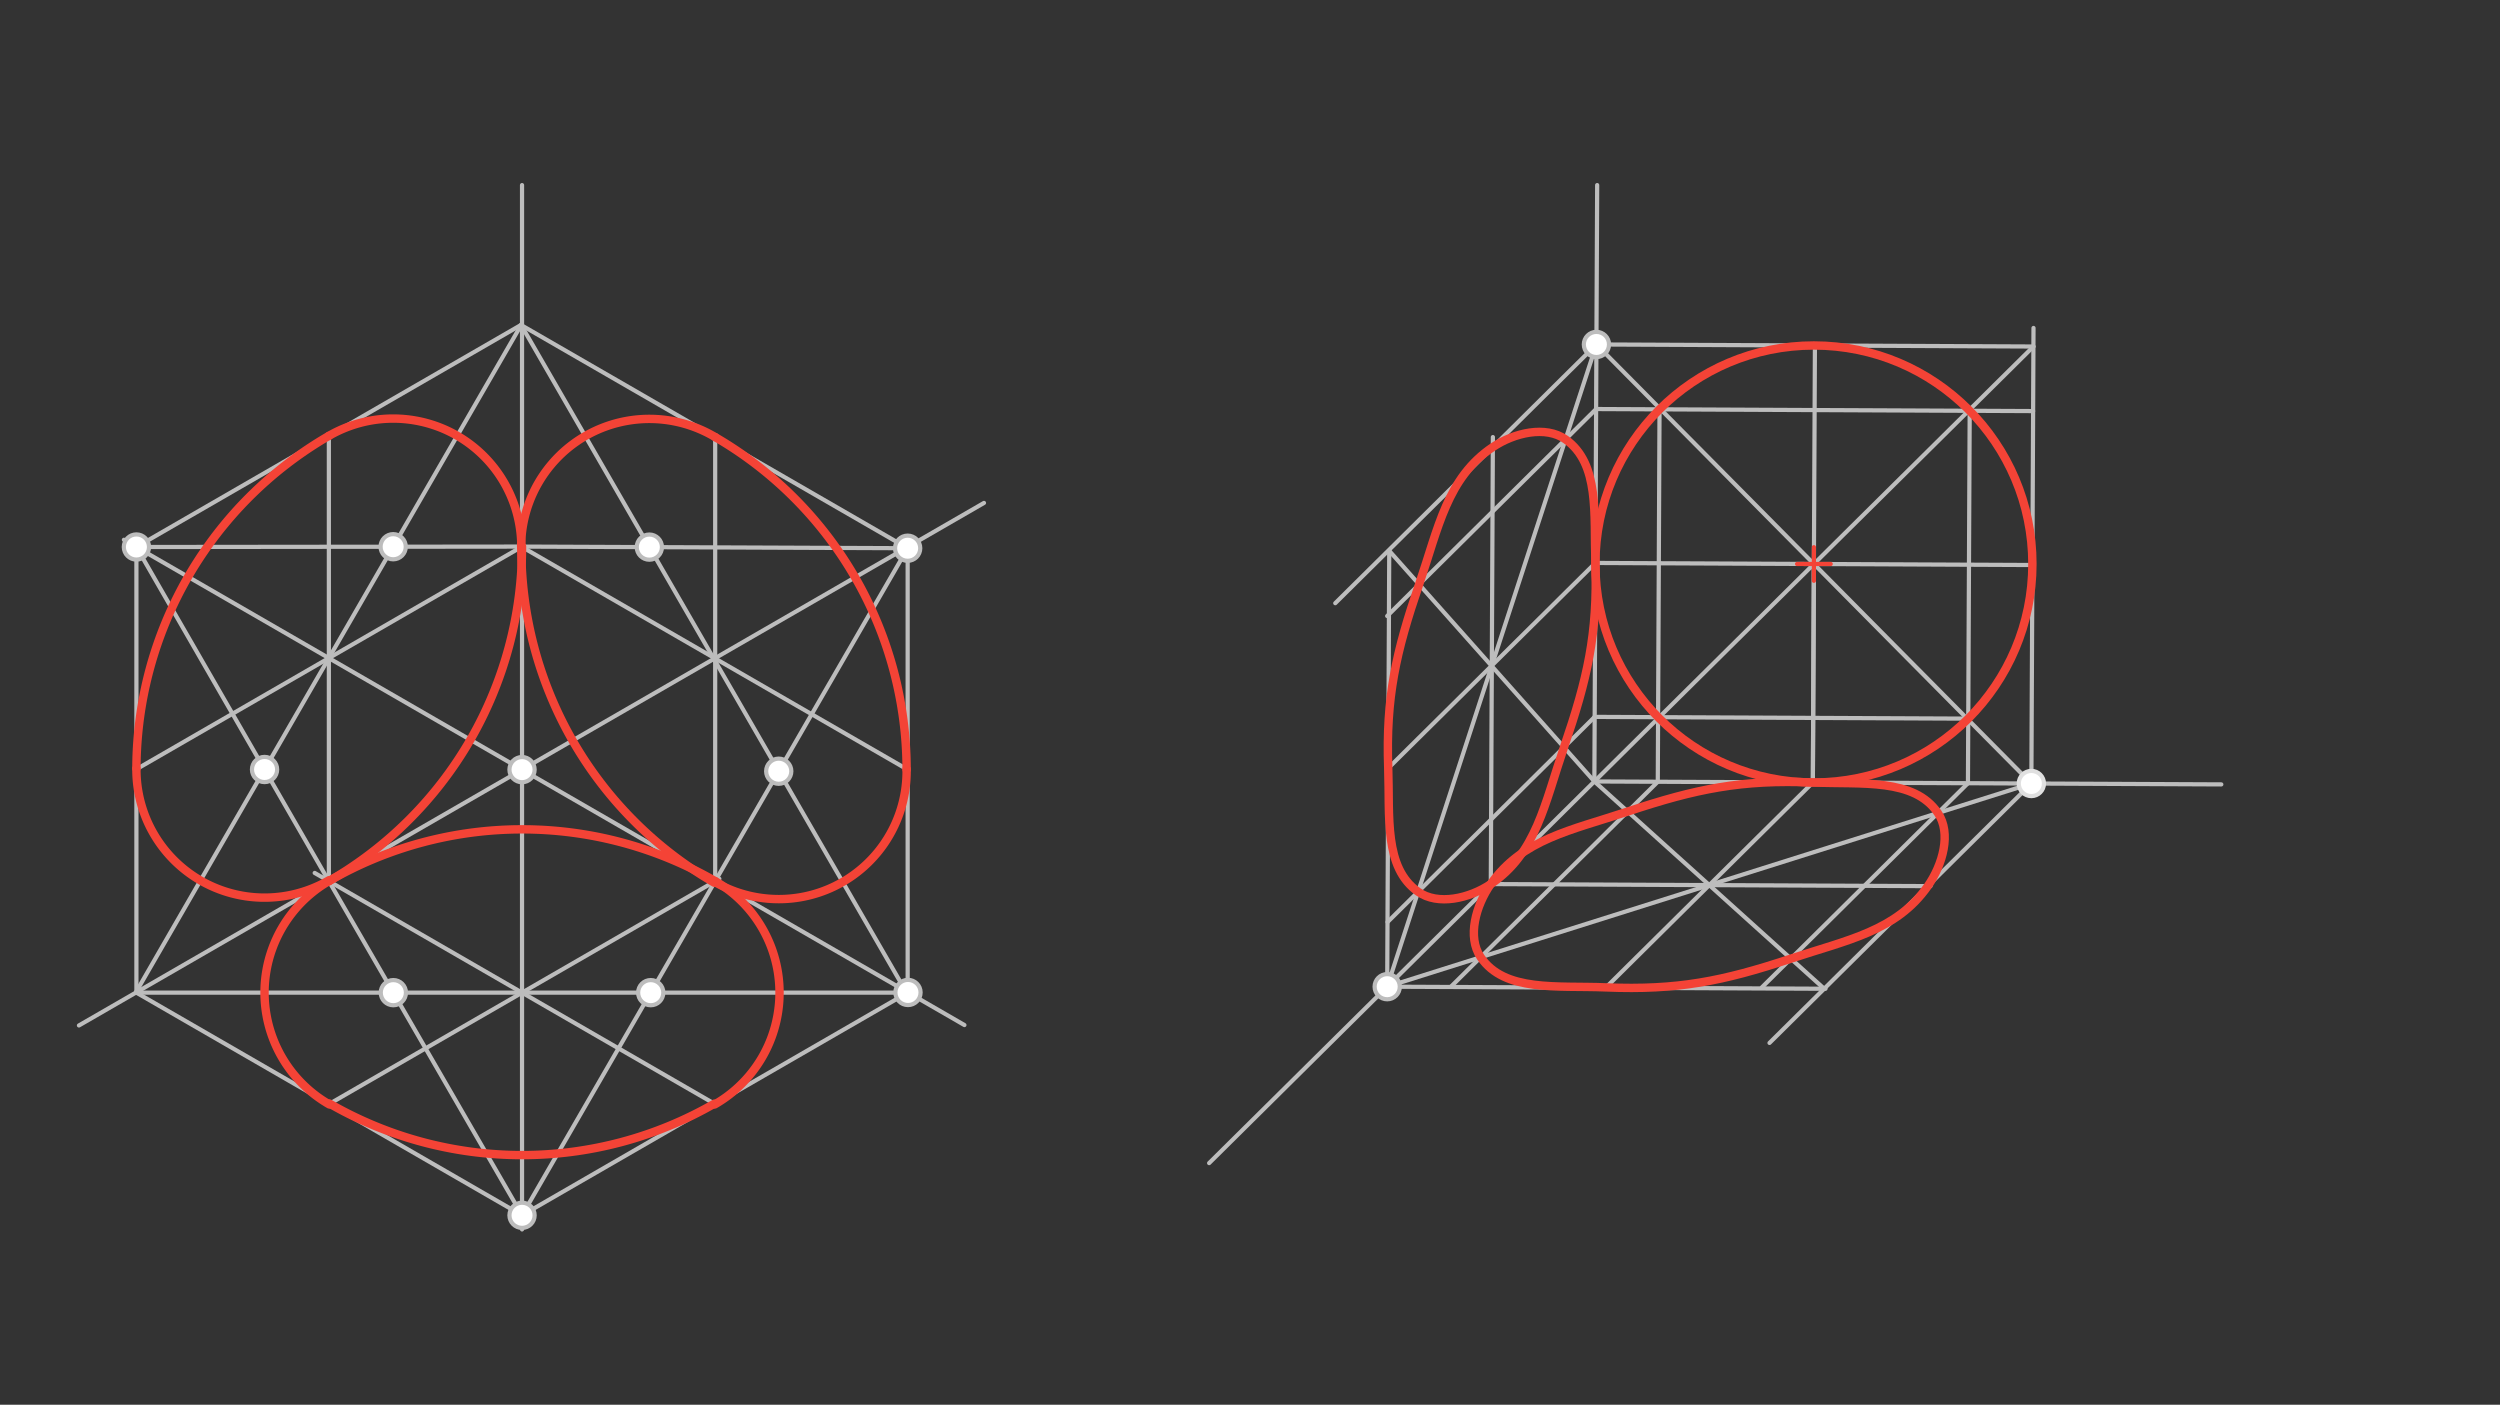 <svg xmlns="http://www.w3.org/2000/svg" class="svg--1it" height="100%" preserveAspectRatio="xMidYMid meet" viewBox="0 0 595.276 334.488" width="100%"><rect x="0" y="0" width="595.276" height="334.488" fill="#333333" stroke="none"/><defs><marker id="marker-arrow" markerHeight="16" markerUnits="userSpaceOnUse" markerWidth="24" orient="auto-start-reverse" refX="24" refY="4" viewBox="0 0 24 8"><path d="M 0 0 L 24 4 L 0 8 z" stroke="inherit"></path></marker></defs><g class="aux-layer--1FB"><g class="element--2qn"><line stroke="#BDBDBD" stroke-dasharray="none" stroke-linecap="round" stroke-width="1" x1="124.302" x2="124.302" y1="292.74" y2="44.073"></line></g><g class="element--2qn"><line stroke="#BDBDBD" stroke-dasharray="none" stroke-linecap="round" stroke-width="1" x1="229.635" x2="29.504" y1="244.073" y2="128.527"></line></g><g class="element--2qn"><line stroke="#BDBDBD" stroke-dasharray="none" stroke-linecap="round" stroke-width="1" x1="124.302" x2="18.799" y1="183.259" y2="244.171"></line></g><g class="element--2qn"><line stroke="#BDBDBD" stroke-dasharray="none" stroke-linecap="round" stroke-width="1" x1="124.302" x2="234.296" y1="183.259" y2="119.753"></line></g><g class="element--2qn"><line stroke="#BDBDBD" stroke-dasharray="none" stroke-linecap="round" stroke-width="1" x1="380.302" x2="379.635" y1="44.073" y2="186.073"></line></g><g class="element--2qn"><line stroke="#BDBDBD" stroke-dasharray="none" stroke-linecap="round" stroke-width="1" x1="379.635" x2="528.915" y1="186.073" y2="186.774"></line></g><g class="element--2qn"><line stroke="#BDBDBD" stroke-dasharray="none" stroke-linecap="round" stroke-width="1" x1="379.635" x2="287.907" y1="186.073" y2="276.944"></line></g><g class="element--2qn"><line stroke="#BDBDBD" stroke-dasharray="none" stroke-linecap="round" stroke-width="1" x1="216.202" x2="123.753" y1="236.317" y2="289.693"></line></g><g class="element--2qn"><line stroke="#BDBDBD" stroke-dasharray="none" stroke-linecap="round" stroke-width="1" x1="124.302" x2="32.482" y1="289.376" y2="236.363"></line></g><g class="element--2qn"><line stroke="#BDBDBD" stroke-dasharray="none" stroke-linecap="round" stroke-width="1" x1="32.482" x2="216.202" y1="236.363" y2="236.363"></line></g><g class="element--2qn"><line stroke="#BDBDBD" stroke-dasharray="none" stroke-linecap="round" stroke-width="1" x1="124.302" x2="78.392" y1="236.363" y2="262.869"></line></g><g class="element--2qn"><line stroke="#BDBDBD" stroke-dasharray="none" stroke-linecap="round" stroke-width="1" x1="124.302" x2="171.28" y1="236.363" y2="209.241"></line></g><g class="element--2qn"><line stroke="#BDBDBD" stroke-dasharray="none" stroke-linecap="round" stroke-width="1" x1="124.302" x2="170.095" y1="236.363" y2="262.802"></line></g><g class="element--2qn"><line stroke="#BDBDBD" stroke-dasharray="none" stroke-linecap="round" stroke-width="1" x1="124.302" x2="74.931" y1="236.363" y2="207.859"></line></g><g class="element--2qn"><line stroke="#BDBDBD" stroke-dasharray="none" stroke-linecap="round" stroke-width="1" x1="124.302" x2="78.312" y1="289.376" y2="209.811"></line></g><g class="element--2qn"><line stroke="#BDBDBD" stroke-dasharray="none" stroke-linecap="round" stroke-width="1" x1="124.302" x2="170.292" y1="289.376" y2="209.811"></line></g><g class="element--2qn"><line stroke="#BDBDBD" stroke-dasharray="none" stroke-linecap="round" stroke-width="1" x1="32.482" x2="32.482" y1="236.363" y2="128.527"></line></g><g class="element--2qn"><line stroke="#BDBDBD" stroke-dasharray="none" stroke-linecap="round" stroke-width="1" x1="32.482" x2="124.129" y1="130.246" y2="77.334"></line></g><g class="element--2qn"><line stroke="#BDBDBD" stroke-dasharray="none" stroke-linecap="round" stroke-width="1" x1="124.129" x2="32.356" y1="77.334" y2="236.29"></line></g><g class="element--2qn"><line stroke="#BDBDBD" stroke-dasharray="none" stroke-linecap="round" stroke-width="1" x1="78.306" x2="78.306" y1="156.703" y2="103.79"></line></g><g class="element--2qn"><line stroke="#BDBDBD" stroke-dasharray="none" stroke-linecap="round" stroke-width="1" x1="78.306" x2="78.306" y1="156.703" y2="209.811"></line></g><g class="element--2qn"><line stroke="#BDBDBD" stroke-dasharray="none" stroke-linecap="round" stroke-width="1" x1="78.306" x2="124.344" y1="156.703" y2="130.123"></line></g><g class="element--2qn"><line stroke="#BDBDBD" stroke-dasharray="none" stroke-linecap="round" stroke-width="1" x1="78.306" x2="32.791" y1="156.703" y2="182.981"></line></g><g class="element--2qn"><line stroke="#BDBDBD" stroke-dasharray="none" stroke-linecap="round" stroke-width="1" x1="32.482" x2="124.302" y1="130.246" y2="130.147"></line></g><g class="element--2qn"><line stroke="#BDBDBD" stroke-dasharray="none" stroke-linecap="round" stroke-width="1" x1="32.482" x2="78.306" y1="130.246" y2="209.815"></line></g><g class="element--2qn"><line stroke="#BDBDBD" stroke-dasharray="none" stroke-linecap="round" stroke-width="1" x1="216.122" x2="216.122" y1="236.363" y2="130.536"></line></g><g class="element--2qn"><line stroke="#BDBDBD" stroke-dasharray="none" stroke-linecap="round" stroke-width="1" x1="216.122" x2="124.09" y1="130.536" y2="77.401"></line></g><g class="element--2qn"><line stroke="#BDBDBD" stroke-dasharray="none" stroke-linecap="round" stroke-width="1" x1="124.09" x2="215.931" y1="77.401" y2="236.474"></line></g><g class="element--2qn"><line stroke="#BDBDBD" stroke-dasharray="none" stroke-linecap="round" stroke-width="1" x1="170.292" x2="170.292" y1="209.811" y2="103.969"></line></g><g class="element--2qn"><line stroke="#BDBDBD" stroke-dasharray="none" stroke-linecap="round" stroke-width="1" x1="124.129" x2="216.205" y1="130.147" y2="183.307"></line></g><g class="element--2qn"><line stroke="#BDBDBD" stroke-dasharray="none" stroke-linecap="round" stroke-width="1" x1="216.122" x2="124.129" y1="130.536" y2="130.147"></line></g><g class="element--2qn"><line stroke="#BDBDBD" stroke-dasharray="none" stroke-linecap="round" stroke-width="1" x1="216.122" x2="170.292" y1="130.536" y2="209.811"></line></g><g class="element--2qn"><line stroke="#BDBDBD" stroke-dasharray="none" stroke-linecap="round" stroke-width="1" x1="483.689" x2="484.199" y1="186.561" y2="78.094"></line></g><g class="element--2qn"><line stroke="#BDBDBD" stroke-dasharray="none" stroke-linecap="round" stroke-width="1" x1="380.124" x2="484.178" y1="82.019" y2="82.507"></line></g><g class="element--2qn"><line stroke="#BDBDBD" stroke-dasharray="none" stroke-linecap="round" stroke-width="1" x1="483.689" x2="421.34" y1="186.561" y2="248.328"></line></g><g class="element--2qn"><line stroke="#BDBDBD" stroke-dasharray="none" stroke-linecap="round" stroke-width="1" x1="330.307" x2="434.668" y1="234.941" y2="235.431"></line></g><g class="element--2qn"><line stroke="#BDBDBD" stroke-dasharray="none" stroke-linecap="round" stroke-width="1" x1="380.124" x2="317.941" y1="82.019" y2="143.621"></line></g><g class="element--2qn"><line stroke="#BDBDBD" stroke-dasharray="none" stroke-linecap="round" stroke-width="1" x1="330.307" x2="330.794" y1="234.941" y2="131.154"></line></g><g class="element--2qn"><line stroke="#BDBDBD" stroke-dasharray="none" stroke-linecap="round" stroke-width="1" x1="380.124" x2="483.689" y1="82.019" y2="186.561"></line></g><g class="element--2qn"><line stroke="#BDBDBD" stroke-dasharray="none" stroke-linecap="round" stroke-width="1" x1="379.635" x2="484.178" y1="186.073" y2="82.507"></line></g><g class="element--2qn"><line stroke="#BDBDBD" stroke-dasharray="none" stroke-linecap="round" stroke-width="1" x1="431.907" x2="432.151" y1="134.29" y2="82.263"></line></g><g class="element--2qn"><line stroke="#BDBDBD" stroke-dasharray="none" stroke-linecap="round" stroke-width="1" x1="431.907" x2="431.662" y1="134.29" y2="186.317"></line></g><g class="element--2qn"><line stroke="#BDBDBD" stroke-dasharray="none" stroke-linecap="round" stroke-width="1" x1="431.907" x2="379.88" y1="134.29" y2="134.046"></line></g><g class="element--2qn"><line stroke="#BDBDBD" stroke-dasharray="none" stroke-linecap="round" stroke-width="1" x1="431.907" x2="431.662" y1="134.29" y2="186.317"></line></g><g class="element--2qn"><line stroke="#BDBDBD" stroke-dasharray="none" stroke-linecap="round" stroke-width="1" x1="431.907" x2="483.934" y1="134.29" y2="134.534"></line></g><g class="element--2qn"><line stroke="#BDBDBD" stroke-dasharray="none" stroke-linecap="round" stroke-width="1" x1="380.052" x2="484.106" y1="97.396" y2="97.884"></line></g><g class="element--2qn"><line stroke="#BDBDBD" stroke-dasharray="none" stroke-linecap="round" stroke-width="1" x1="395.152" x2="394.736" y1="97.467" y2="186.144"></line></g><g class="element--2qn"><line stroke="#BDBDBD" stroke-dasharray="none" stroke-linecap="round" stroke-width="1" x1="469.005" x2="468.589" y1="97.813" y2="186.491"></line></g><g class="element--2qn"><line stroke="#BDBDBD" stroke-dasharray="none" stroke-linecap="round" stroke-width="1" x1="468.661" x2="379.708" y1="171.114" y2="170.696"></line></g><g class="element--2qn"><line stroke="#BDBDBD" stroke-dasharray="none" stroke-linecap="round" stroke-width="1" x1="379.635" x2="434.361" y1="186.073" y2="235.429"></line></g><g class="element--2qn"><line stroke="#BDBDBD" stroke-dasharray="none" stroke-linecap="round" stroke-width="1" x1="483.689" x2="330.307" y1="186.561" y2="234.941"></line></g><g class="element--2qn"><line stroke="#BDBDBD" stroke-dasharray="none" stroke-linecap="round" stroke-width="1" x1="431.662" x2="382.411" y1="186.317" y2="235.108"></line></g><g class="element--2qn"><line stroke="#BDBDBD" stroke-dasharray="none" stroke-linecap="round" stroke-width="1" x1="406.998" x2="459.663" y1="210.751" y2="210.998"></line></g><g class="element--2qn"><line stroke="#BDBDBD" stroke-dasharray="none" stroke-linecap="round" stroke-width="1" x1="406.998" x2="354.97" y1="210.751" y2="210.507"></line></g><g class="element--2qn"><line stroke="#BDBDBD" stroke-dasharray="none" stroke-linecap="round" stroke-width="1" x1="394.736" x2="345.534" y1="186.144" y2="234.886"></line></g><g class="element--2qn"><line stroke="#BDBDBD" stroke-dasharray="none" stroke-linecap="round" stroke-width="1" x1="468.589" x2="419.51" y1="186.491" y2="235.111"></line></g><g class="element--2qn"><line stroke="#BDBDBD" stroke-dasharray="none" stroke-linecap="round" stroke-width="1" x1="379.635" x2="330.794" y1="186.073" y2="131.154"></line></g><g class="element--2qn"><line stroke="#BDBDBD" stroke-dasharray="none" stroke-linecap="round" stroke-width="1" x1="380.124" x2="330.307" y1="82.019" y2="234.941"></line></g><g class="element--2qn"><line stroke="#BDBDBD" stroke-dasharray="none" stroke-linecap="round" stroke-width="1" x1="379.88" x2="330.484" y1="134.046" y2="182.98"></line></g><g class="element--2qn"><line stroke="#BDBDBD" stroke-dasharray="none" stroke-linecap="round" stroke-width="1" x1="355.215" x2="354.971" y1="158.48" y2="210.507"></line></g><g class="element--2qn"><line stroke="#BDBDBD" stroke-dasharray="none" stroke-linecap="round" stroke-width="1" x1="355.215" x2="355.471" y1="158.48" y2="104.078"></line></g><g class="element--2qn"><line stroke="#BDBDBD" stroke-dasharray="none" stroke-linecap="round" stroke-width="1" x1="380.052" x2="330.301" y1="97.396" y2="146.682"></line></g><g class="element--2qn"><line stroke="#BDBDBD" stroke-dasharray="none" stroke-linecap="round" stroke-width="1" x1="379.708" x2="330.399" y1="170.696" y2="219.544"></line></g><g class="element--2qn"><circle cx="216.202" cy="236.317" r="3" stroke="#BDBDBD" stroke-width="1" fill="#ffffff"></circle>}</g><g class="element--2qn"><circle cx="124.302" cy="289.376" r="3" stroke="#BDBDBD" stroke-width="1" fill="#ffffff"></circle>}</g><g class="element--2qn"><circle cx="124.302" cy="183.259" r="3" stroke="#BDBDBD" stroke-width="1" fill="#ffffff"></circle>}</g><g class="element--2qn"><circle cx="93.66" cy="236.363" r="3" stroke="#BDBDBD" stroke-width="1" fill="#ffffff"></circle>}</g><g class="element--2qn"><circle cx="154.944" cy="236.363" r="3" stroke="#BDBDBD" stroke-width="1" fill="#ffffff"></circle>}</g><g class="element--2qn"><circle cx="32.482" cy="130.246" r="3" stroke="#BDBDBD" stroke-width="1" fill="#ffffff"></circle>}</g><g class="element--2qn"><circle cx="93.619" cy="130.18" r="3" stroke="#BDBDBD" stroke-width="1" fill="#ffffff"></circle>}</g><g class="element--2qn"><circle cx="62.993" cy="183.225" r="3" stroke="#BDBDBD" stroke-width="1" fill="#ffffff"></circle>}</g><g class="element--2qn"><circle cx="216.122" cy="130.536" r="3" stroke="#BDBDBD" stroke-width="1" fill="#ffffff"></circle>}</g><g class="element--2qn"><circle cx="154.617" cy="130.276" r="3" stroke="#BDBDBD" stroke-width="1" fill="#ffffff"></circle>}</g><g class="element--2qn"><circle cx="185.424" cy="183.636" r="3" stroke="#BDBDBD" stroke-width="1" fill="#ffffff"></circle>}</g><g class="element--2qn"><circle cx="483.689" cy="186.561" r="3" stroke="#E0E0E0" stroke-width="1" fill="#ffffff"></circle>}</g><g class="element--2qn"><circle cx="330.307" cy="234.941" r="3" stroke="#BDBDBD" stroke-width="1" fill="#ffffff"></circle>}</g><g class="element--2qn"><circle cx="380.124" cy="82.019" r="3" stroke="#BDBDBD" stroke-width="1" fill="#ffffff"></circle>}</g></g><g class="main-layer--3Vd"><g class="element--2qn"><path d="M 170.292 209.811 A 91.9 91.9 0 0 0 78.312 209.811" fill="none" stroke="#F44336" stroke-dasharray="none" stroke-linecap="round" stroke-width="2"></path></g><g class="element--2qn"><path d="M 170.095 262.802 A 91.783 91.783 0 0 1 78.451 262.768" fill="none" stroke="#F44336" stroke-dasharray="none" stroke-linecap="round" stroke-width="2"></path></g><g class="element--2qn"><path d="M 78.312 209.811 A 30.669 30.669 0 0 0 78.411 262.973" fill="none" stroke="#F44336" stroke-dasharray="none" stroke-linecap="round" stroke-width="2"></path></g><g class="element--2qn"><path d="M 170.292 209.811 A 30.669 30.669 0 0 1 170.193 262.973" fill="none" stroke="#F44336" stroke-dasharray="none" stroke-linecap="round" stroke-width="2"></path></g><g class="element--2qn"><path d="M 124.302 130.147 A 91.82 91.82 0 0 1 78.306 209.815" fill="none" stroke="#F44336" stroke-dasharray="none" stroke-linecap="round" stroke-width="2"></path></g><g class="element--2qn"><path d="M 78.306 103.79 A 91.82 91.82 0 0 0 32.482 182.98" fill="none" stroke="#F44336" stroke-dasharray="none" stroke-linecap="round" stroke-width="2"></path></g><g class="element--2qn"><path d="M 32.482 182.98 A 30.511 30.511 0 0 0 78.35 209.59" fill="none" stroke="#F44336" stroke-dasharray="none" stroke-linecap="round" stroke-width="2"></path></g><g class="element--2qn"><path d="M 78.306 103.79 A 30.511 30.511 0 0 1 124.129 130.345" fill="none" stroke="#F44336" stroke-dasharray="none" stroke-linecap="round" stroke-width="2"></path></g><g class="element--2qn"><path d="M 124.129 130.147 A 91.994 91.994 0 0 0 170.079 210.179" fill="none" stroke="#F44336" stroke-dasharray="none" stroke-linecap="round" stroke-width="2"></path></g><g class="element--2qn"><path d="M 170.292 104.076 A 91.569 91.569 0 0 1 215.871 183.259" fill="none" stroke="#F44336" stroke-dasharray="none" stroke-linecap="round" stroke-width="2"></path></g><g class="element--2qn"><path d="M 170.292 104.076 A 30.531 30.531 0 0 0 124.087 130.147" fill="none" stroke="#F44336" stroke-dasharray="none" stroke-linecap="round" stroke-width="2"></path></g><g class="element--2qn"><path d="M 215.871 183.114 A 30.451 30.451 0 0 1 170.184 209.999" fill="none" stroke="#F44336" stroke-dasharray="none" stroke-linecap="round" stroke-width="2"></path></g><g class="element--2qn"><g class="center--1s5"><line x1="427.907" y1="134.29" x2="435.907" y2="134.29" stroke="#F44336" stroke-width="1" stroke-linecap="round"></line><line x1="431.907" y1="130.29" x2="431.907" y2="138.29" stroke="#F44336" stroke-width="1" stroke-linecap="round"></line><circle class="hit--230" cx="431.907" cy="134.29" r="4" stroke="none" fill="transparent"></circle></g><circle cx="431.907" cy="134.29" fill="none" r="52.028" stroke="#F44336" stroke-dasharray="none" stroke-width="2"></circle></g><g class="element--2qn"><path d="M 431.662 186.317 C 414.669 185.605, 403.843 187.82, 387.577 193.236 C 374.128 197.713, 362.476 199.78, 354.971 210.507 C 351.396 215.617, 349.3 223.131, 352.566 227.92 C 358.269 236.282, 370.714 234.628, 382.411 235.108 C 399.381 235.806, 410.184 233.659, 426.419 228.266 C 439.869 223.799, 451.52 221.722, 459.025 210.995 C 462.601 205.885, 464.691 198.378, 461.43 193.582 C 455.747 185.223, 443.331 186.806, 431.662 186.317" fill="none" stroke="#F44336" stroke-linecap="round" stroke-width="2"></path></g><g class="element--2qn"><path d="M 379.88 134.046 C 379.485 122.529, 380.961 110.395, 372.762 104.617 C 368.05 101.297, 360.565 103.02, 355.46 106.453 C 344.57 113.773, 342.522 125.651, 337.904 139.149 C 332.383 155.291, 329.953 166.029, 330.551 182.914 C 330.959 194.433, 329.47 206.564, 337.669 212.342 C 342.38 215.663, 349.869 213.942, 354.971 210.507 C 365.803 203.214, 367.795 191.377, 372.399 177.936 C 377.949 161.737, 380.46 150.982, 379.88 134.046" fill="none" stroke="#F44336" stroke-linecap="round" stroke-width="2"></path></g></g><g class="snaps-layer--2PT"></g><g class="temp-layer--rAP"></g></svg>